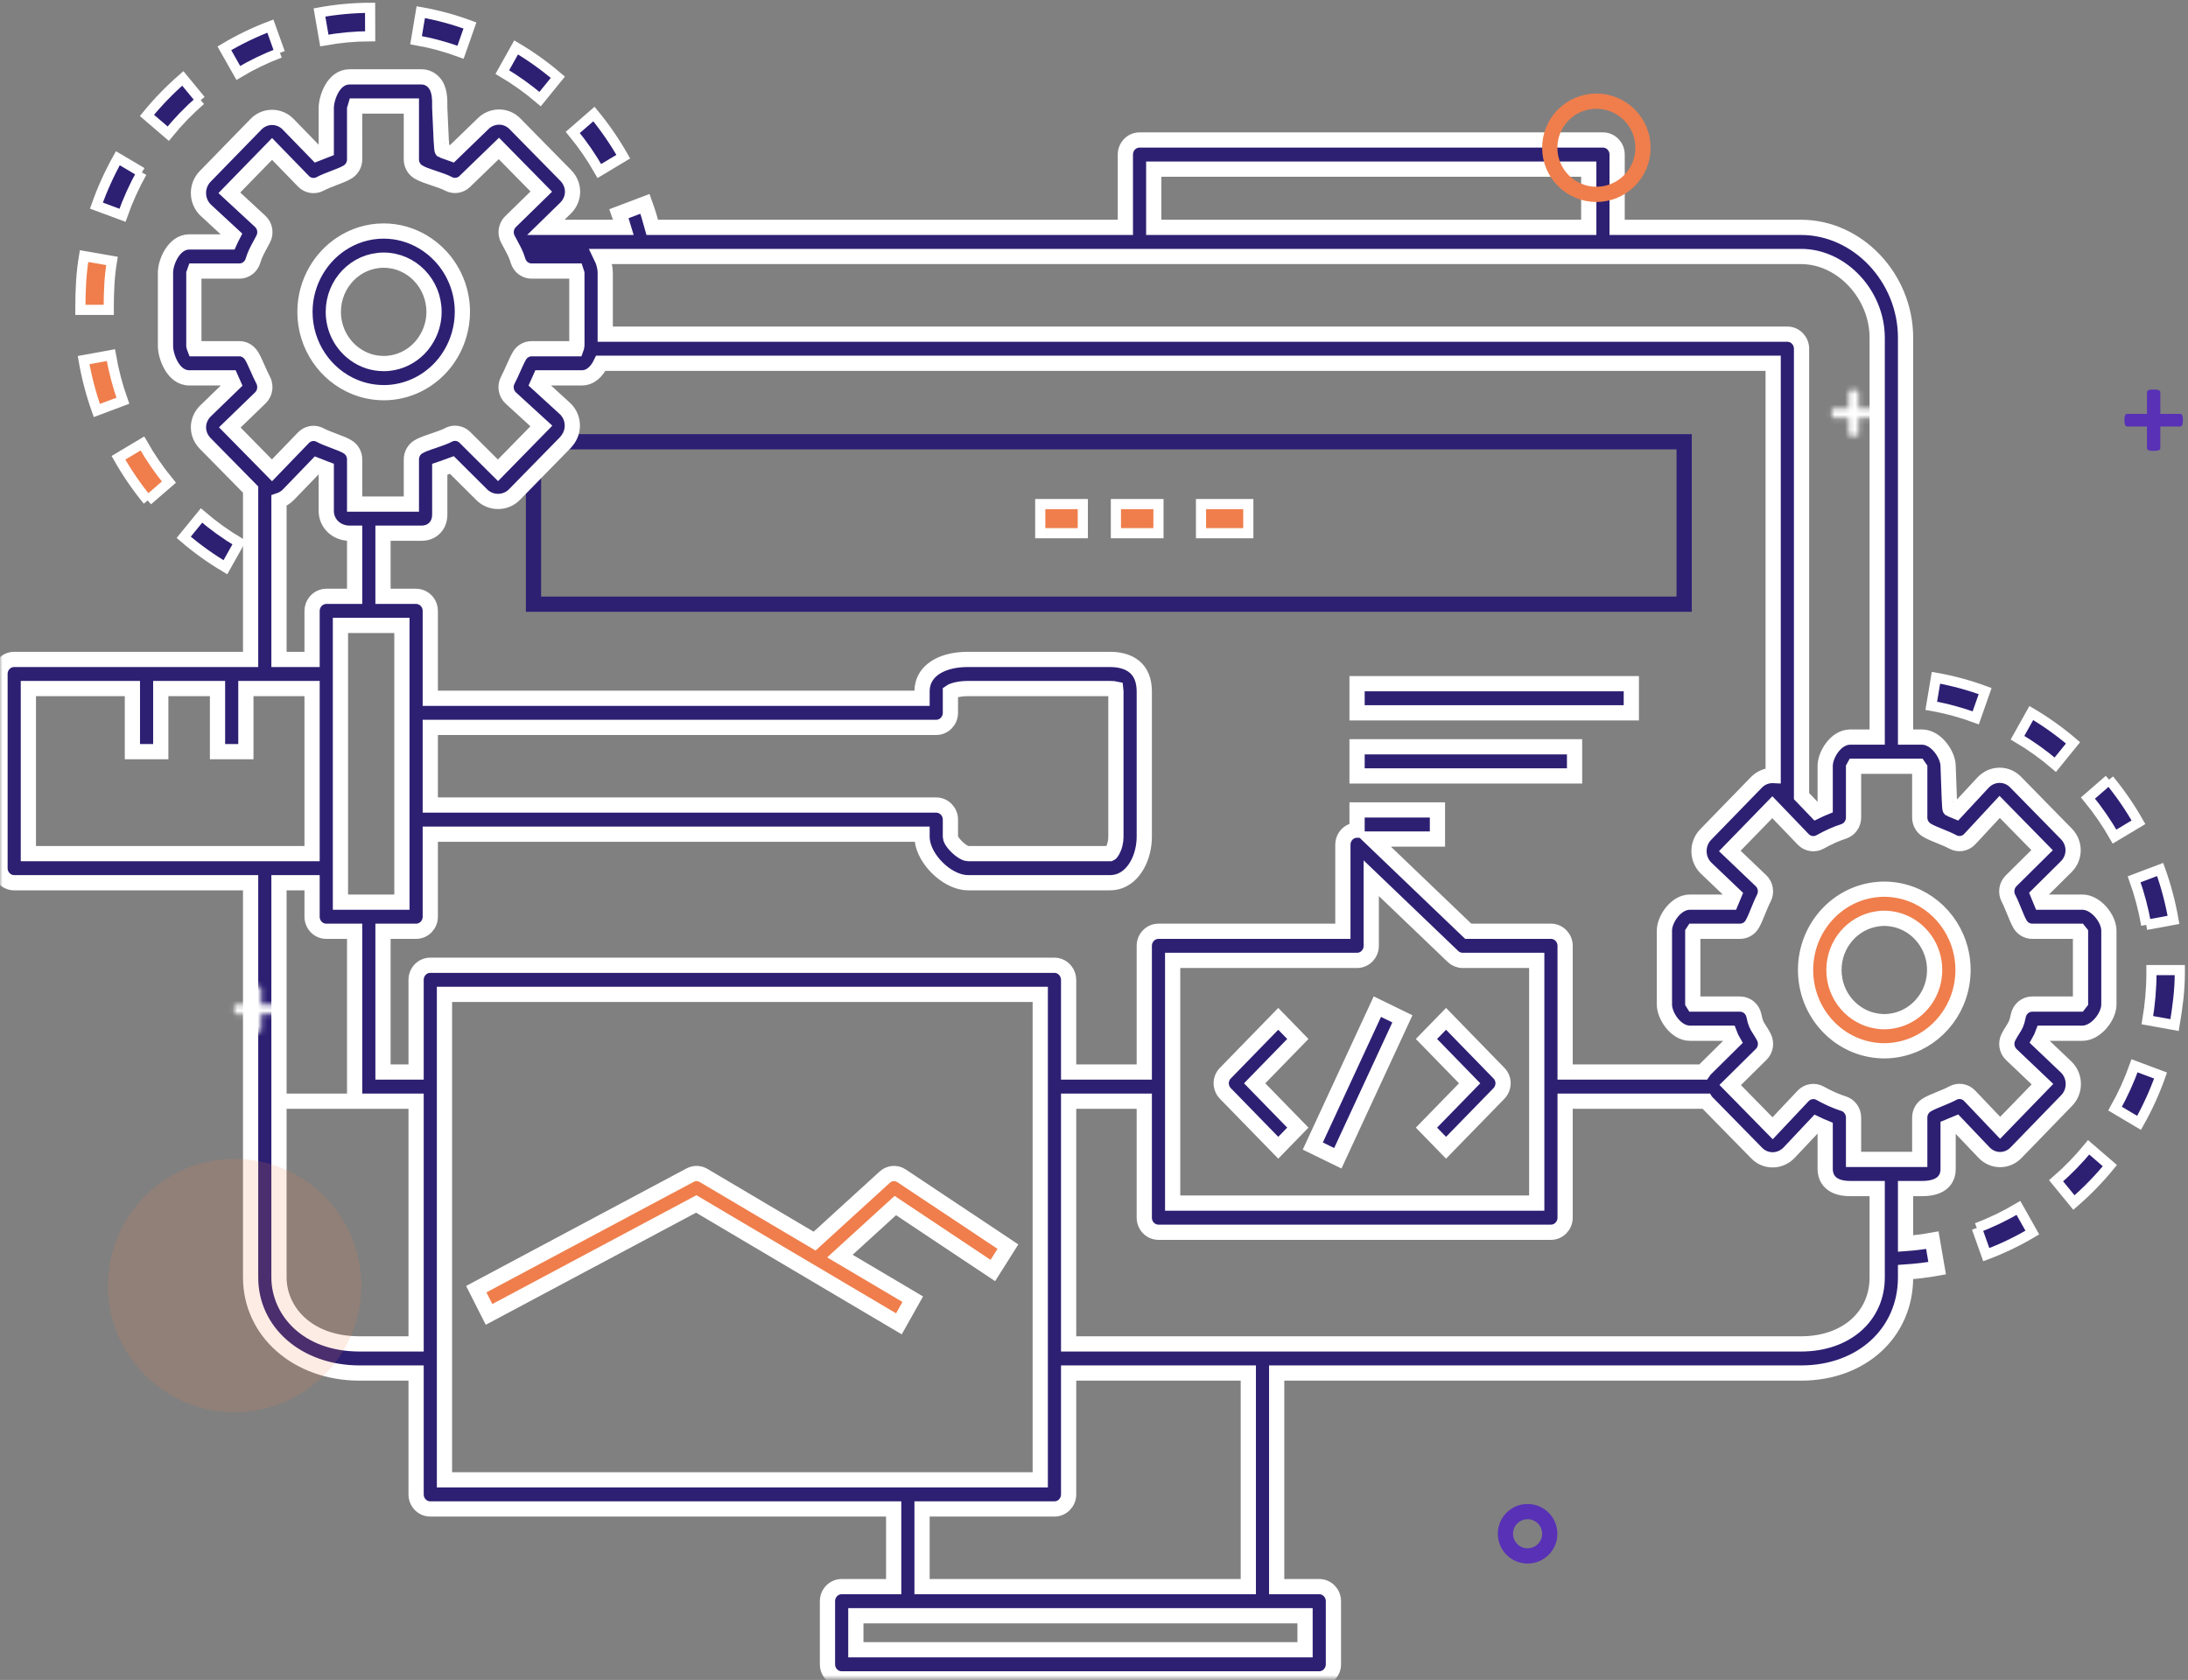 <?xml version="1.0" encoding="UTF-8"?>
<svg width="431px" height="331px" viewBox="0 0 431 331" version="1.1" xmlns="http://www.w3.org/2000/svg" xmlns:xlink="http://www.w3.org/1999/xlink">
    <rect x="0" y="0" width="431" height="331" fill="#808080" stroke="none"/>
    <!-- Generator: sketchtool 48.1 (47250) - http://www.bohemiancoding.com/sketch -->
    <title>B76F8F8A-7614-41EB-B14F-8E3CEC9198B2</title>
    <desc>Created with sketchtool.</desc>
    <defs>
        <polygon id="path-1" points="0 329.242 429.387 329.242 429.387 0 0 0"></polygon>
        <path d="M5.738,0.411 C5.571,0.436 5.438,0.471 5.337,0.52 C5.235,0.564 5.165,0.618 5.123,0.682 C5.081,0.746 5.06,0.816 5.06,0.905 L5.06,5.17 L1.144,5.17 C1.069,5.17 0.998,5.192 0.929,5.231 C0.863,5.273 0.806,5.342 0.755,5.438 C0.705,5.537 0.669,5.666 0.64,5.824 C0.616,5.984 0.603,6.181 0.603,6.413 C0.603,6.643 0.616,6.835 0.64,7.002 C0.669,7.167 0.701,7.295 0.748,7.391 C0.791,7.487 0.849,7.556 0.912,7.601 C0.975,7.642 1.04,7.661 1.108,7.661 L5.06,7.661 L5.06,11.915 C5.06,12.002 5.081,12.079 5.123,12.152 C5.165,12.219 5.235,12.278 5.337,12.322 C5.438,12.374 5.571,12.41 5.738,12.43 C5.906,12.457 6.115,12.469 6.369,12.469 C6.62,12.469 6.829,12.457 6.997,12.43 C7.165,12.41 7.299,12.374 7.4,12.322 C7.5,12.278 7.576,12.219 7.624,12.152 C7.667,12.079 7.688,12.002 7.688,11.915 L7.688,7.661 L11.629,7.661 C11.704,7.661 11.772,7.642 11.829,7.601 C11.888,7.556 11.94,7.487 11.988,7.391 C12.033,7.295 12.07,7.167 12.093,7.002 C12.119,6.835 12.131,6.643 12.131,6.413 C12.131,6.181 12.119,5.984 12.086,5.824 C12.059,5.666 12.021,5.537 11.967,5.438 C11.919,5.342 11.861,5.273 11.798,5.231 C11.734,5.192 11.664,5.17 11.592,5.17 L7.688,5.17 L7.688,0.905 C7.688,0.816 7.667,0.746 7.624,0.682 C7.576,0.618 7.5,0.564 7.4,0.52 C7.299,0.471 7.165,0.436 6.997,0.411 C6.829,0.387 6.62,0.372 6.369,0.372 C6.115,0.372 5.906,0.387 5.738,0.411 Z" id="path-3"></path>
        <path d="M4.316,0.309 C4.19,0.328 4.09,0.354 4.014,0.391 C3.937,0.424 3.885,0.465 3.853,0.513 C3.822,0.561 3.805,0.614 3.805,0.681 L3.805,3.889 L0.861,3.889 C0.804,3.889 0.75,3.905 0.699,3.935 C0.649,3.966 0.606,4.018 0.568,4.09 C0.53,4.165 0.503,4.262 0.481,4.381 C0.463,4.501 0.453,4.649 0.453,4.823 C0.453,4.997 0.463,5.141 0.481,5.267 C0.503,5.39 0.527,5.487 0.563,5.559 C0.595,5.631 0.638,5.683 0.686,5.717 C0.733,5.748 0.782,5.762 0.834,5.762 L3.805,5.762 L3.805,8.962 C3.805,9.027 3.822,9.085 3.853,9.14 C3.885,9.19 3.937,9.235 4.014,9.268 C4.09,9.307 4.19,9.334 4.316,9.349 C4.442,9.369 4.599,9.378 4.791,9.378 C4.979,9.378 5.137,9.369 5.263,9.349 C5.389,9.334 5.49,9.307 5.566,9.268 C5.641,9.235 5.698,9.19 5.734,9.14 C5.767,9.085 5.782,9.027 5.782,8.962 L5.782,5.762 L8.747,5.762 C8.803,5.762 8.854,5.748 8.897,5.717 C8.941,5.683 8.981,5.631 9.017,5.559 C9.05,5.487 9.078,5.39 9.096,5.267 C9.115,5.141 9.125,4.997 9.125,4.823 C9.125,4.649 9.115,4.501 9.09,4.381 C9.07,4.262 9.041,4.165 9.001,4.09 C8.965,4.018 8.921,3.966 8.873,3.935 C8.826,3.905 8.773,3.889 8.719,3.889 L5.782,3.889 L5.782,0.681 C5.782,0.614 5.767,0.561 5.734,0.513 C5.698,0.465 5.641,0.424 5.566,0.391 C5.49,0.354 5.389,0.328 5.263,0.309 C5.137,0.291 4.979,0.28 4.791,0.28 C4.599,0.28 4.442,0.291 4.316,0.309 Z" id="path-5"></path>
        <path d="M4.316,0.309 C4.19,0.328 4.09,0.354 4.014,0.391 C3.937,0.424 3.885,0.465 3.853,0.513 C3.822,0.561 3.805,0.614 3.805,0.681 L3.805,3.889 L0.861,3.889 C0.804,3.889 0.75,3.905 0.699,3.935 C0.649,3.966 0.606,4.018 0.568,4.09 C0.53,4.165 0.503,4.262 0.481,4.381 C0.463,4.501 0.453,4.649 0.453,4.823 C0.453,4.997 0.463,5.141 0.481,5.267 C0.503,5.39 0.527,5.487 0.563,5.559 C0.595,5.631 0.638,5.683 0.686,5.717 C0.733,5.748 0.782,5.762 0.834,5.762 L3.805,5.762 L3.805,8.962 C3.805,9.027 3.822,9.085 3.853,9.14 C3.885,9.19 3.937,9.235 4.014,9.268 C4.09,9.307 4.19,9.334 4.316,9.349 C4.442,9.369 4.599,9.378 4.791,9.378 C4.979,9.378 5.137,9.369 5.263,9.349 C5.389,9.334 5.49,9.307 5.566,9.268 C5.641,9.235 5.698,9.19 5.734,9.14 C5.767,9.085 5.782,9.027 5.782,8.962 L5.782,5.762 L8.747,5.762 C8.803,5.762 8.854,5.748 8.897,5.717 C8.941,5.683 8.981,5.631 9.017,5.559 C9.05,5.487 9.078,5.39 9.096,5.267 C9.115,5.141 9.125,4.997 9.125,4.823 C9.125,4.649 9.115,4.501 9.09,4.381 C9.07,4.262 9.041,4.165 9.001,4.09 C8.965,4.018 8.921,3.966 8.873,3.935 C8.826,3.905 8.773,3.889 8.719,3.889 L5.782,3.889 L5.782,0.681 C5.782,0.614 5.767,0.561 5.734,0.513 C5.698,0.465 5.641,0.424 5.566,0.391 C5.49,0.354 5.389,0.328 5.263,0.309 C5.137,0.291 4.979,0.28 4.791,0.28 C4.599,0.28 4.442,0.291 4.316,0.309 Z" id="path-7"></path>
    </defs>
    <g id="Services" stroke="none" stroke-width="1" fill="none" fill-rule="evenodd" transform="translate(-360, -1329)">
        <g id="web" transform="translate(360, 1330)">
            <g transform="translate(0, 0.541)">
                <path d="M405.019,231.106 C407.332,229.108 409.489,226.892 411.43,224.516 L415.61,228.12 C413.467,230.741 411.086,233.19 408.531,235.395 L405.019,231.106 Z" id="Fill-1" stroke="#FFFFFF" stroke-width="2" fill="#2D2073"></path>
                <path d="M423.798,189.597 L423.798,190.184 C423.798,193.298 423.515,196.419 422.997,199.461 L428.354,200.427 C428.927,197.067 429.387,193.621 429.387,190.184 L429.387,189.597 L423.798,189.597 Z" id="Fill-3" stroke="#FFFFFF" stroke-width="2" fill="#2D2073"></path>
                <path d="M391.039,134.623 C387.901,133.462 384.642,132.579 381.352,131.998 L380.427,137.523 C383.403,138.048 386.351,138.847 389.189,139.896 L391.039,134.623 Z" id="Fill-5" stroke="#FFFFFF" stroke-width="2" fill="#2D2073"></path>
                <path d="M421.359,219.697 C423.032,216.724 424.458,213.587 425.597,210.37 L420.469,208.453 C419.438,211.364 418.148,214.202 416.634,216.89 L421.359,219.697 Z" id="Fill-7" stroke="#FFFFFF" stroke-width="2" fill="#2D2073"></path>
                <path d="M415.462,152.071 L411.296,155.691 C413.248,158.06 415.009,160.619 416.529,163.294 L421.243,160.469 C419.563,157.513 417.618,154.688 415.462,152.071" id="Fill-9" stroke="#FFFFFF" stroke-width="2" fill="#2D2073"></path>
                <path d="M408.355,144.824 C405.791,142.627 403.025,140.649 400.134,138.946 L397.417,143.807 C400.033,145.349 402.538,147.139 404.859,149.129 L408.355,144.824 Z" id="Fill-11" stroke="#FFFFFF" stroke-width="2" fill="#2D2073"></path>
                <path d="M389.393,240.4 L391.265,245.665 C394.396,244.491 397.447,243.025 400.336,241.306 L397.601,236.457 C394.986,238.011 392.224,239.339 389.393,240.4" id="Fill-13" stroke="#FFFFFF" stroke-width="2" fill="#2D2073"></path>
                <path d="M422.77,180.69 L428.142,179.701 C427.553,176.328 426.669,172.987 425.515,169.77 L420.394,171.709 C421.438,174.617 422.238,177.639 422.77,180.69" id="Fill-15" stroke="#FFFFFF" stroke-width="2" fill="#2D2073"></path>
                <path d="M55.141,8.864 L53.258,3.604 C50.129,4.785 47.08,6.258 44.196,7.981 L46.941,12.826 C49.551,11.266 52.31,9.933 55.141,8.864" id="Fill-17" stroke="#FFFFFF" stroke-width="2" fill="#2D2073"></path>
                <path d="M92.571,3.478 C89.433,2.317 86.174,1.434 82.883,0.854 L81.959,6.378 C84.935,6.903 87.883,7.702 90.721,8.751 L92.571,3.478 Z" id="Fill-19" stroke="#FFFFFF" stroke-width="2" fill="#2D2073"></path>
                <path d="M39.533,18.192 L36.011,13.909 C33.463,16.119 31.087,18.572 28.947,21.199 L33.135,24.795 C35.072,22.415 37.224,20.193 39.533,18.192" id="Fill-21" stroke="#FFFFFF" stroke-width="2" fill="#2D2073"></path>
                <path d="M21.423,59.04 C21.423,55.961 21.552,52.877 22.058,49.872 L16.552,48.917 C15.993,52.237 15.834,55.643 15.834,59.04 L15.834,59.517 L21.423,59.517 L21.423,59.04 Z" id="Fill-23" stroke="#FFFFFF" stroke-width="2" fill="#EF7E4C"></path>
                <path d="M29.094,97.062 L33.269,93.451 C31.323,91.078 29.566,88.516 28.05,85.836 L23.332,88.653 C25.005,91.612 26.945,94.441 29.094,97.062" id="Fill-25" stroke="#FFFFFF" stroke-width="2" fill="#EF7E4C"></path>
                <path d="M109.887,13.68 C107.323,11.483 104.557,9.505 101.666,7.802 L98.949,12.662 C101.565,14.204 104.069,15.995 106.391,17.984 L109.887,13.68 Z" id="Fill-27" stroke="#FFFFFF" stroke-width="2" fill="#2D2073"></path>
                <path d="M105.091,85.5 L105.091,117.5 L331.75,117.5 L331.75,85.5 L105.091,85.5 Z" id="Rectangle-2" stroke="#2D2073" stroke-width="3"></path>
                <path d="M27.945,32.432 L23.215,29.635 C21.549,32.608 20.128,35.749 18.995,38.971 L24.128,40.876 C25.153,37.961 26.438,35.12 27.945,32.432" id="Fill-29" stroke="#FFFFFF" stroke-width="2" fill="#2D2073"></path>
                <path d="M16.47,69.406 C17.052,72.779 17.928,76.122 19.076,79.341 L24.201,77.415 C23.164,74.504 22.371,71.48 21.844,68.428 L16.47,69.406 Z" id="Fill-31" stroke="#FFFFFF" stroke-width="2" fill="#EF7E4C"></path>
                <path d="M72.904,0 C69.556,0.01 66.2,0.319 62.93,0.918 L63.887,6.435 C66.848,5.894 69.888,5.614 72.92,5.604 L72.904,0 Z" id="Fill-33" stroke="#FFFFFF" stroke-width="2" fill="#2D2073"></path>
                <path d="M36.188,104.324 C38.748,106.526 41.511,108.51 44.398,110.219 L47.124,105.364 C44.511,103.817 42.011,102.021 39.692,100.027 L36.188,104.324 Z" id="Fill-35" stroke="#FFFFFF" stroke-width="2" fill="#2D2073"></path>
                <path d="M122.775,29.324 C121.095,26.369 119.15,23.543 116.994,20.926 L112.828,24.547 C114.78,26.916 116.541,29.473 118.061,32.15 L122.775,29.324 Z" id="Fill-37" stroke="#FFFFFF" stroke-width="2" fill="#2D2073"></path>
                <mask id="mask-2" fill="white">
                    <use xlink:href="#path-1"></use>
                </mask>
                <g id="Clip-46"></g>
                <polygon id="Fill-45" stroke="#FFFFFF" stroke-width="2" fill="#EF7E4C" mask="url(#mask-2)" points="204.913 103.514 213.296 103.514 213.296 97.776 204.913 97.776"></polygon>
                <polygon id="Fill-47" stroke="#FFFFFF" stroke-width="2" fill="#EF7E4C" mask="url(#mask-2)" points="219.816 103.514 228.199 103.514 228.199 97.776 219.816 97.776"></polygon>
                <polygon id="Fill-48" stroke="#FFFFFF" stroke-width="2" fill="#EF7E4C" mask="url(#mask-2)" points="236.582 103.514 245.896 103.514 245.896 97.776 236.582 97.776"></polygon>
                <path d="M75.575,49.717 C81.045,49.717 85.495,54.287 85.495,59.903 C85.495,61.479 85.136,62.966 84.511,64.299 C84.009,65.372 83.335,66.343 82.517,67.169 C80.953,68.745 78.887,69.797 76.588,70.038 C76.255,70.073 75.916,70.091 75.575,70.091 C75.531,70.091 75.489,70.084 75.445,70.084 C74.475,70.071 73.537,69.919 72.651,69.637 C71.639,69.317 70.702,68.827 69.857,68.211 C67.322,66.364 65.659,63.332 65.659,59.903 C65.659,54.287 70.107,49.717 75.575,49.717 M69.857,74.693 C70.752,75.06 71.684,75.346 72.651,75.536 C73.558,75.715 74.49,75.814 75.445,75.823 C75.489,75.823 75.531,75.83 75.575,75.83 C80.381,75.83 84.682,73.572 87.529,70.038 C88.238,69.158 88.846,68.192 89.36,67.169 C89.816,66.258 90.189,65.3 90.47,64.299 C90.862,62.901 91.084,61.43 91.084,59.903 C91.084,55.682 89.465,51.849 86.845,48.996 C85.812,47.872 84.627,46.905 83.318,46.126 C81.036,44.768 78.396,43.978 75.575,43.978 C72.482,43.978 69.606,44.923 67.184,46.531 C65.174,47.866 63.49,49.666 62.263,51.781 C60.88,54.163 60.07,56.935 60.07,59.903 C60.07,66.61 64.132,72.35 69.857,74.693" id="Fill-50" stroke="#FFFFFF" stroke-width="3" fill="#2D2073" mask="url(#mask-2)"></path>
                <path d="M245.896,311.069 L181.628,311.069 L181.628,295.766 L207.708,295.766 C209.251,295.766 210.502,294.481 210.502,292.896 L210.502,268.985 L245.896,268.985 L245.896,311.069 Z M257.073,323.504 L168.588,323.504 L168.588,316.808 L178.834,316.808 L248.69,316.808 L257.073,316.808 L257.073,323.504 Z M5.589,166.642 L5.589,134.122 L26.08,134.122 L26.08,146.556 L31.668,146.556 L31.668,134.122 L42.846,134.122 L42.846,146.556 L48.434,146.556 L48.434,134.122 L49.366,134.122 L52.16,134.122 L54.954,134.122 L61.474,134.122 L61.474,166.642 L54.954,166.642 L52.16,166.642 L49.366,166.642 L5.589,166.642 Z M227.268,43.257 L312.959,43.257 L312.959,31.779 L227.268,31.779 L227.268,43.257 Z M87.554,268.985 L87.554,266.115 L87.554,263.246 L87.554,215.422 L87.554,212.553 L87.554,209.683 L87.554,194.38 L204.913,194.38 L204.913,209.683 L204.913,212.553 L204.913,215.422 L204.913,231.009 L204.913,247.154 L204.913,263.246 L204.913,266.115 L204.913,268.985 L204.913,290.027 L181.628,290.027 L176.039,290.027 L87.554,290.027 L87.554,268.985 Z M54.954,215.422 L72.651,215.422 L81.965,215.422 L81.965,263.246 L70.82,263.246 C60.405,263.246 54.954,256.65 54.954,250.133 L54.954,215.422 Z M54.954,115.072 L54.954,110.398 L54.954,97.084 C55.641,96.855 56.281,96.479 56.795,95.945 L62.386,90.15 C62.901,90.358 63.419,90.552 63.907,90.736 C64.021,90.779 64.144,90.824 64.268,90.871 L64.268,99.129 C64.268,101.588 66.281,103.514 68.852,103.514 L69.857,103.514 L69.857,115.949 L64.268,115.949 C63.944,115.949 63.639,116.017 63.35,116.12 C62.866,116.294 62.446,116.599 62.125,116.997 C61.726,117.493 61.474,118.123 61.474,118.818 L61.474,128.383 L54.954,128.383 L54.954,115.072 Z M187.216,138.904 L187.216,134.819 C187.62,134.538 188.856,134.122 190.684,134.122 L218.675,134.122 C219.269,134.122 219.61,134.171 219.793,134.213 C219.805,134.308 219.816,134.445 219.816,134.63 L219.816,163.366 C219.816,163.855 219.749,164.313 219.65,164.729 C219.397,165.79 218.918,166.549 218.682,166.642 L190.684,166.642 C189.981,166.642 188.727,165.683 187.935,164.729 C187.517,164.226 187.227,163.725 187.216,163.366 L187.216,159.946 C187.216,158.362 185.965,157.077 184.422,157.077 L93.142,157.077 L84.76,157.077 L84.76,141.773 L93.142,141.773 L184.422,141.773 C185.965,141.773 187.216,140.489 187.216,138.904 Z M67.063,169.511 L67.063,131.252 L67.063,121.687 L69.857,121.687 L72.651,121.687 L75.445,121.687 L79.171,121.687 L79.171,138.904 L79.171,159.946 L79.171,176.207 L75.445,176.207 L72.651,176.207 L69.857,176.207 L67.063,176.207 L67.063,169.511 Z M335.994,169.424 C336.019,169.449 336.044,169.474 336.07,169.498 L341.58,174.753 C341.424,175.123 341.276,175.487 341.135,175.834 C341.086,175.955 341.036,176.08 340.983,176.207 L333.45,176.207 L332.874,176.207 C330.107,176.207 327.862,179.603 327.862,181.819 L327.862,190.554 L327.862,196.366 C327.862,198.603 330.107,202.031 332.874,202.031 L340.647,202.031 C340.894,202.704 341.159,203.226 341.422,203.676 L336.014,209.024 C335.813,209.229 335.637,209.452 335.48,209.683 L319.68,209.683 L317.279,209.683 L308.302,209.683 L308.302,190.554 L308.302,184.815 C308.302,183.23 307.051,181.945 305.507,181.945 L289.218,181.945 L282.229,175.25 L271.247,164.729 L270.249,163.772 L283.153,163.772 L283.153,158.033 L267.319,158.033 L267.319,162.025 C266.943,162.025 266.564,162.099 266.205,162.258 C265.185,162.714 264.525,163.747 264.525,164.89 L264.525,175.25 L264.525,181.945 L228.199,181.945 C226.656,181.945 225.405,183.23 225.405,184.815 L225.405,190.554 L225.405,209.683 L210.502,209.683 L210.502,191.51 C210.502,191.172 210.435,190.854 210.331,190.554 C209.946,189.441 208.923,188.641 207.708,188.641 L93.142,188.641 L84.76,188.641 C83.216,188.641 81.965,189.925 81.965,191.51 L81.965,209.683 L75.445,209.683 L75.445,181.945 L81.965,181.945 C83.509,181.945 84.76,180.661 84.76,179.076 L84.76,162.816 L93.142,162.816 L181.628,162.816 L181.628,163.366 C181.628,163.813 181.695,164.271 181.803,164.729 C182.694,168.496 186.986,172.381 190.684,172.381 L218.675,172.381 C222.456,172.381 224.864,168.689 225.319,164.729 C225.372,164.275 225.405,163.82 225.405,163.366 L225.405,134.63 C225.405,134.094 225.353,133.615 225.276,133.165 C224.579,129.054 220.94,128.383 218.675,128.383 L190.684,128.383 C185.928,128.383 182.634,130.217 181.825,133.165 C181.699,133.628 181.628,134.116 181.628,134.63 L181.628,136.035 L93.142,136.035 L84.76,136.035 L84.76,118.818 C84.76,117.586 84.001,116.545 82.939,116.137 C82.634,116.021 82.309,115.949 81.965,115.949 L75.445,115.949 L75.445,112.422 L75.445,103.514 L83.023,103.514 C84.368,103.514 85.196,102.945 85.652,102.467 C86.661,101.413 86.638,100.104 86.625,99.4 L86.623,90.924 C86.787,90.868 86.949,90.814 87.091,90.766 C87.714,90.555 88.376,90.33 89.021,90.085 L93.142,94.187 L94.867,95.902 C95.703,96.764 96.883,97.258 98.104,97.258 C99.329,97.258 100.51,96.762 101.331,95.911 L111.409,85.616 C111.492,85.531 111.553,85.431 111.628,85.341 C112.337,84.495 112.741,83.442 112.738,82.318 C112.736,81.095 112.27,79.948 111.428,79.088 C111.392,79.052 111.356,79.016 111.318,78.982 L105.925,74.048 C106.034,73.807 106.139,73.572 106.241,73.344 C106.306,73.199 106.372,73.052 106.436,72.907 L114.604,72.907 C116.397,72.907 117.616,71.55 118.35,70.038 L349.284,70.038 L349.284,135.738 L349.284,141.877 L349.284,151.277 C349.231,151.275 349.182,151.261 349.129,151.261 C347.941,151.261 346.82,151.745 345.975,152.618 L335.971,162.909 C334.237,164.707 334.247,167.629 335.994,169.424 Z M302.713,215.422 L302.713,235.508 L230.993,235.508 L230.993,215.422 L230.993,212.553 L230.993,209.683 L230.993,190.554 L230.993,187.684 L267.319,187.684 C268.862,187.684 270.113,186.4 270.113,184.815 L270.113,175.25 L270.113,171.491 L274.036,175.25 L286.209,186.912 C286.727,187.409 287.408,187.684 288.116,187.684 L302.713,187.684 L302.713,190.554 L302.713,209.683 L302.713,212.553 L302.713,215.422 Z M127.29,48.995 L354.795,48.995 C362.775,48.995 369.776,56.477 369.776,65.006 L369.776,131.185 L369.776,136.79 L369.776,143.686 L364.449,143.686 C361.642,143.686 359.53,147.143 359.53,149.385 L359.53,157.512 C358.897,157.771 358.304,158.042 357.747,158.313 L354.873,155.32 L354.873,67.168 C354.873,65.584 353.622,64.299 352.079,64.299 L130.218,64.299 L124.617,64.299 L119.222,64.299 L119.222,52.148 C119.222,51.274 118.944,50.086 118.405,48.995 L124.194,48.995 L127.29,48.995 Z M49.366,78.707 L51.306,76.827 C51.809,76.339 52.096,75.693 52.16,75.02 L52.16,74.458 C52.124,74.091 52.028,73.728 51.852,73.388 C51.451,72.617 51.061,71.738 50.717,70.964 C50.291,70.005 49.925,69.178 49.543,68.54 C49.494,68.455 49.424,68.39 49.366,68.312 C48.841,67.606 48.036,67.168 47.161,67.168 L38.359,67.168 C38.28,66.969 38.212,66.762 38.188,66.622 L38.188,52.234 C38.208,52.135 38.253,52.001 38.308,51.865 L47.161,51.865 C48.388,51.865 49.473,51.041 49.832,49.835 C50.191,48.635 50.635,47.814 51.25,46.678 C51.442,46.323 51.642,45.954 51.85,45.554 C52.454,44.391 52.209,42.953 51.254,42.071 L45.176,36.446 L53.592,27.806 L59.784,34.178 C60.653,35.073 61.994,35.278 63.079,34.682 C63.792,34.29 64.86,33.882 65.801,33.523 C66.946,33.085 67.852,32.74 68.533,32.307 C69.357,31.784 69.857,30.861 69.857,29.867 L69.853,19.796 C69.866,19.684 69.914,19.515 69.973,19.345 L81.034,19.345 L81.034,19.348 L81.032,29.867 C81.032,30.861 81.534,31.784 82.358,32.307 C83.045,32.744 83.95,33.057 85.371,33.532 C86.378,33.87 87.632,34.289 88.317,34.663 C89.376,35.241 90.675,35.062 91.546,34.218 L98.271,27.708 L106.627,36.207 L100.572,42.124 C100.241,42.446 100.005,42.837 99.863,43.257 C99.61,43.995 99.654,44.828 100.031,45.553 C100.137,45.757 100.234,45.936 100.337,46.126 C100.431,46.304 100.531,46.493 100.622,46.663 C101.085,47.521 101.452,48.199 101.757,48.995 C101.858,49.258 101.953,49.534 102.042,49.832 C102.4,51.04 103.485,51.865 104.715,51.865 L113.531,51.865 C113.579,51.996 113.617,52.124 113.634,52.218 L113.637,64.299 L113.634,64.299 L113.634,66.61 C113.634,66.745 113.559,66.959 113.482,67.168 L104.715,67.168 C103.74,67.168 102.837,67.689 102.329,68.543 C102.08,68.962 101.834,69.471 101.574,70.038 C101.44,70.33 101.305,70.632 101.159,70.955 C100.813,71.733 100.42,72.614 100.017,73.387 C99.409,74.556 99.659,76.001 100.622,76.882 L106.642,82.391 L103.753,85.341 L98.093,91.122 L93.142,86.196 L91.574,84.635 C90.703,83.767 89.384,83.577 88.315,84.163 C87.621,84.543 86.356,84.971 85.34,85.316 C83.938,85.791 83.045,86.103 82.37,86.528 C81.54,87.05 81.034,87.977 81.034,88.975 L81.034,97.776 L75.445,97.776 L72.651,97.776 L69.857,97.776 L69.857,88.975 C69.857,87.977 69.351,87.05 68.521,86.528 C67.844,86.102 66.953,85.768 65.824,85.344 C64.875,84.988 63.799,84.585 63.084,84.191 C61.992,83.589 60.646,83.797 59.777,84.7 L54.954,89.699 L53.577,91.125 L52.16,89.684 L49.366,86.843 L45.269,82.678 L49.366,78.707 Z M54.954,172.381 L61.474,172.381 L61.474,179.076 C61.474,180.661 62.725,181.945 64.268,181.945 L69.857,181.945 L69.857,215.422 L54.954,215.422 L54.954,172.381 Z M369.776,250.133 C369.776,257.853 363.615,263.246 354.795,263.246 L248.69,263.246 L210.502,263.246 L210.502,250.276 L210.502,227.888 L210.502,215.422 L225.405,215.422 L225.405,238.377 C225.405,239.962 226.656,241.247 228.199,241.247 L305.507,241.247 C307.051,241.247 308.302,239.962 308.302,238.377 L308.302,215.422 L336.012,215.422 L336.014,215.425 L346.027,225.637 C346.865,226.503 347.984,226.98 349.179,226.98 C350.377,226.98 351.549,226.477 352.415,225.577 L357.768,219.896 C358.372,220.189 358.953,220.448 359.53,220.682 L359.53,228.799 C359.53,229.954 360.01,232.639 364.449,232.639 L369.776,232.639 L369.776,250.133 Z M384.673,213.835 C383.932,214.242 382.933,214.649 382.052,215.01 C381.029,215.428 380.146,215.789 379.494,216.199 C378.664,216.72 378.158,217.648 378.158,218.646 L378.158,226.9 L375.364,226.9 L372.57,226.9 L369.776,226.9 L365.119,226.9 L365.119,218.646 C365.119,217.386 364.317,216.272 363.142,215.903 C362.689,215.761 362.244,215.598 361.797,215.422 C360.776,215.021 359.737,214.527 358.514,213.853 C357.415,213.246 356.054,213.464 355.184,214.386 L354.208,215.422 L349.177,220.761 L343.943,215.422 L341.129,212.553 L340.82,212.238 L343.404,209.683 L346.923,206.203 C347.824,205.313 348.038,203.917 347.448,202.784 C347.127,202.165 346.82,201.685 346.572,201.3 C346.07,200.517 345.793,200.086 345.497,198.59 C345.232,197.253 344.088,196.292 342.759,196.292 L333.567,196.292 C333.523,196.227 333.481,196.16 333.45,196.1 L333.45,190.554 L333.45,182.098 C333.476,182.05 333.51,181.997 333.547,181.945 L342.759,181.945 C343.733,181.945 344.637,181.425 345.144,180.571 C345.533,179.917 345.886,179.048 346.294,178.042 C346.644,177.178 347.041,176.2 347.441,175.43 C348.04,174.28 347.809,172.862 346.878,171.975 L340.743,166.123 L349.121,157.504 L349.284,157.674 L352.079,160.583 L354.873,163.493 L355.203,163.836 C356.073,164.743 357.421,164.954 358.512,164.351 C360.336,163.348 361.681,162.747 363.153,162.277 C364.322,161.904 365.119,160.794 365.119,159.537 L365.119,149.605 C365.143,149.551 365.176,149.487 365.214,149.425 L369.776,149.425 L372.57,149.425 L375.364,149.425 L377.976,149.425 C378.044,149.512 378.11,149.61 378.158,149.694 L378.158,159.537 C378.158,160.529 378.658,161.451 379.478,161.974 C380.146,162.4 381.044,162.764 382.084,163.185 C382.956,163.539 383.945,163.939 384.674,164.339 C385.782,164.944 387.147,164.718 388.011,163.787 L393.901,157.441 L402.255,165.962 L396.151,172.013 C395.253,172.904 395.039,174.298 395.628,175.43 C396.03,176.201 396.427,177.181 396.778,178.046 C397.186,179.049 397.538,179.916 397.925,180.569 C398.432,181.424 399.335,181.945 400.311,181.945 L409.633,181.945 C409.703,182.023 409.773,182.112 409.827,182.191 L409.827,196.01 C409.768,196.101 409.691,196.204 409.613,196.292 L400.311,196.292 C398.981,196.292 397.837,197.254 397.572,198.591 C397.273,200.1 396.998,200.533 396.497,201.32 C396.256,201.7 395.953,202.175 395.637,202.785 C395.038,203.936 395.271,205.356 396.203,206.242 L402.333,212.07 L393.995,220.671 L387.988,214.361 C387.119,213.448 385.767,213.234 384.673,213.835 Z M397.129,225.571 L407.103,215.284 C407.945,214.419 408.409,213.266 408.407,212.039 C408.406,210.799 407.931,209.634 407.073,208.758 C407.057,208.743 405.261,207.034 401.683,203.632 C401.934,203.191 402.187,202.682 402.426,202.031 L410.2,202.031 C412.837,202.031 415.415,198.787 415.415,196.366 L415.415,181.819 C415.415,179.42 412.837,176.207 410.2,176.207 L402.086,176.207 C401.79,175.477 401.636,175.098 401.474,174.712 L407.058,169.175 C408.804,167.388 408.808,164.579 407.054,162.768 L397.052,152.566 C396.213,151.694 395.093,151.213 393.896,151.213 C392.683,151.213 391.542,151.704 390.645,152.633 L385.344,158.344 C384.931,158.169 384.523,158.004 384.135,157.847 C384.053,157.814 383.924,154.993 383.747,149.385 C383.747,147.187 381.401,143.686 378.621,143.686 L375.364,143.686 L375.364,65.006 C375.364,53.216 365.945,43.257 354.795,43.257 L318.547,43.257 L318.547,28.909 C318.547,27.325 317.296,26.04 315.753,26.04 L224.473,26.04 C222.93,26.04 221.679,27.325 221.679,28.909 L221.679,43.257 L128.494,43.257 C128.073,41.693 127.593,40.145 127.048,38.626 L121.927,40.565 C122.246,41.451 122.534,42.351 122.806,43.257 L107.519,43.257 L111.463,39.403 C113.226,37.598 113.228,34.87 111.456,33.043 L101.45,22.865 C100.614,22 99.499,21.524 98.311,21.524 C97.116,21.524 95.941,22.027 95.153,22.842 L89.044,28.753 C88.395,28.509 87.728,28.285 87.101,28.075 C87.003,28.043 86.844,25.256 86.623,19.714 C86.643,17.958 86.669,15.955 85.391,14.624 C84.759,13.967 83.919,13.606 83.023,13.606 L68.852,13.606 C65.587,13.606 64.268,17.916 64.268,19.714 L64.268,27.985 C63.378,28.325 62.877,28.516 62.377,28.722 L56.775,22.955 C55.927,22.075 54.798,21.59 53.594,21.59 C52.393,21.59 51.264,22.074 50.424,22.944 L40.398,33.236 C38.658,35.036 38.662,37.959 40.405,39.752 C40.428,39.776 42.25,41.463 45.871,44.814 C45.652,45.235 45.439,45.665 45.235,46.126 L37.277,46.126 C34.25,46.126 32.6,50.104 32.6,52.148 L32.6,66.696 C32.6,68.463 33.99,72.907 37.277,72.907 L45.438,72.907 C45.74,73.589 45.854,73.845 45.971,74.106 L40.422,79.485 C39.569,80.352 39.098,81.474 39.096,82.644 C39.093,83.816 39.561,84.943 40.422,85.826 L49.366,94.919 L49.366,128.383 L2.794,128.383 C1.251,128.383 0,129.667 0,131.252 L0,169.511 C0,171.096 1.251,172.381 2.794,172.381 L49.366,172.381 L49.366,212.553 L49.366,250.133 C49.366,260.88 58.588,268.985 70.82,268.985 L81.965,268.985 L81.965,292.896 C81.965,294.481 83.216,295.766 84.76,295.766 L176.039,295.766 L176.039,311.069 L165.794,311.069 C164.25,311.069 162.999,312.354 162.999,313.939 L162.999,326.373 C162.999,327.958 164.25,329.242 165.794,329.242 C197.988,329.242 222.133,329.242 238.23,329.242 C243.039,329.242 250.251,329.242 259.868,329.242 C261.411,329.242 262.662,327.958 262.662,326.373 L262.662,313.939 C262.662,312.354 261.411,311.069 259.868,311.069 L251.485,311.069 L251.485,268.985 L354.795,268.985 C366.713,268.985 375.364,261.056 375.364,250.133 L375.364,249.084 C377.457,248.944 379.539,248.701 381.587,248.33 L380.639,242.811 C378.904,243.124 377.138,243.338 375.364,243.469 L375.364,232.639 L378.621,232.639 C383.081,232.639 383.747,230.233 383.747,228.799 L383.747,220.494 C384.52,220.179 384.943,220.004 385.371,219.822 L390.846,225.573 C391.694,226.446 392.81,226.927 393.987,226.927 C395.166,226.927 396.282,226.445 397.129,225.571 Z" id="Fill-51" stroke="#FFFFFF" stroke-width="3" fill="#2D2073" mask="url(#mask-2)"></path>
                <path d="M375.364,198.794 C374.493,199.213 373.556,199.505 372.57,199.648 C372.112,199.715 371.647,199.762 371.171,199.762 C370.696,199.762 370.233,199.715 369.776,199.649 C364.97,198.948 361.257,194.703 361.257,189.573 C361.257,184.445 364.97,180.202 369.776,179.501 C370.233,179.434 370.696,179.388 371.171,179.388 C371.647,179.388 372.112,179.435 372.57,179.502 C373.556,179.644 374.493,179.936 375.364,180.356 C378.743,181.982 381.093,185.497 381.093,189.573 C381.093,193.652 378.743,197.167 375.364,198.794 M375.364,174.256 C374.462,173.995 373.53,173.811 372.57,173.722 C372.109,173.679 371.643,173.649 371.171,173.649 C370.7,173.649 370.236,173.68 369.776,173.722 C361.879,174.45 355.668,181.277 355.668,189.573 C355.668,197.872 361.879,204.7 369.776,205.428 C370.236,205.47 370.7,205.501 371.171,205.501 C371.643,205.501 372.109,205.47 372.57,205.428 C373.53,205.339 374.462,205.153 375.364,204.892 C381.883,203.008 386.682,196.862 386.682,189.573 C386.682,182.286 381.883,176.141 375.364,174.256" id="Fill-52" stroke="#FFFFFF" stroke-width="3" fill="#EF7E4C" mask="url(#mask-2)"></path>
                <path d="M179.798,254.436 L165.446,245.944 L176.363,235.988 L195.573,248.784 L196.531,247.27 L198.545,244.082 L196.531,242.74 L177.589,230.125 C176.557,229.437 175.21,229.544 174.292,230.381 L160.461,242.995 L138.577,230.048 C137.771,229.573 136.782,229.549 135.957,229.988 L95.937,251.33 L93.816,252.462 L95.937,256.653 L96.333,257.436 L137.146,235.671 L177.072,259.293 L179.798,254.436 Z" id="Fill-55" stroke="#FFFFFF" stroke-width="3" fill="#EF7E4C" mask="url(#mask-2)"></path>
                <path d="M255.654,203.163 L251.795,199.2 L241.586,209.683 L241.357,209.918 C240.846,210.444 240.558,211.157 240.558,211.901 C240.558,212.123 240.591,212.34 240.642,212.552 C240.758,213.051 240.998,213.513 241.357,213.883 L242.857,215.422 L251.795,224.598 L255.654,220.634 L250.577,215.422 L247.781,212.552 L247.146,211.901 L249.306,209.683 L255.654,203.163 Z" id="Fill-56" stroke="#FFFFFF" stroke-width="3" fill="#2D2073" mask="url(#mask-2)"></path>
                <path d="M295.054,209.683 L284.847,199.2 L280.986,203.164 L287.336,209.683 L289.495,211.9 L288.86,212.553 L286.065,215.422 L280.987,220.634 L284.846,224.598 L293.785,215.422 L295.283,213.883 C295.643,213.514 295.883,213.051 296,212.553 C296.049,212.339 296.083,212.123 296.083,211.9 C296.083,211.157 295.796,210.444 295.284,209.919 L295.054,209.683 Z" id="Fill-57" stroke="#FFFFFF" stroke-width="3" fill="#2D2073" mask="url(#mask-2)"></path>
                <polygon id="Fill-58" stroke="#FFFFFF" stroke-width="3" fill="#2D2073" mask="url(#mask-2)" points="265.35 209.683 264.02 212.553 262.692 215.422 258.599 224.263 263.529 226.669 268.737 215.422 270.065 212.553 271.394 209.683 276.247 199.202 271.317 196.796"></polygon>
                <polygon id="Fill-59" stroke="#FFFFFF" stroke-width="3" fill="#2D2073" mask="url(#mask-2)" points="267.319 138.904 321.342 138.904 321.342 133.165 267.319 133.165"></polygon>
                <polygon id="Fill-60" stroke="#FFFFFF" stroke-width="3" fill="#2D2073" mask="url(#mask-2)" points="267.319 151.338 310.164 151.338 310.164 145.599 267.319 145.599"></polygon>
            </g>
            <g id="Group-2" transform="translate(226.169, 162.295) rotate(-180) translate(-226.169, -162.295) translate(21.169, 18.295)">
                <circle id="Oval-Copy-2" fill-opacity="0.151" fill="#EF7E4C" cx="384.955" cy="54" r="24.955"></circle>
                <g id="Page-1-Copy-3" transform="translate(0.563, 218.085)">
                    <mask id="mask-4" fill="white">
                        <use xlink:href="#path-3"></use>
                    </mask>
                    <use id="Clip-2" fill="#5831B7" xlink:href="#path-3"></use>
                </g>
                <g id="Page-1-Copy-2" transform="translate(375.912, 103.621)">
                    <mask id="mask-6" fill="white">
                        <use xlink:href="#path-5"></use>
                    </mask>
                    <g id="Clip-2"></g>
                    <polygon id="Fill-1" fill="#FFFFFF" mask="url(#mask-6)" points="-4.062 13.894 13.64 13.894 13.64 -4.235 -4.062 -4.235"></polygon>
                </g>
                <g id="Page-1-Copy-7" transform="translate(61.239, 221.085)">
                    <mask id="mask-8" fill="white">
                        <use xlink:href="#path-7"></use>
                    </mask>
                    <g id="Clip-2"></g>
                    <polygon id="Fill-1" fill="#FFFFFF" mask="url(#mask-8)" points="-4.062 13.894 13.64 13.894 13.64 -4.235 -4.062 -4.235"></polygon>
                </g>
                <circle id="Oval-Copy" stroke="#EF7E4C" stroke-width="3" cx="116.709" cy="278.182" r="9.182"></circle>
                <circle id="Oval-Copy" stroke="#5831B7" stroke-width="3" cx="130.259" cy="5.101" r="4.367"></circle>
            </g>
        </g>
    </g>
</svg>